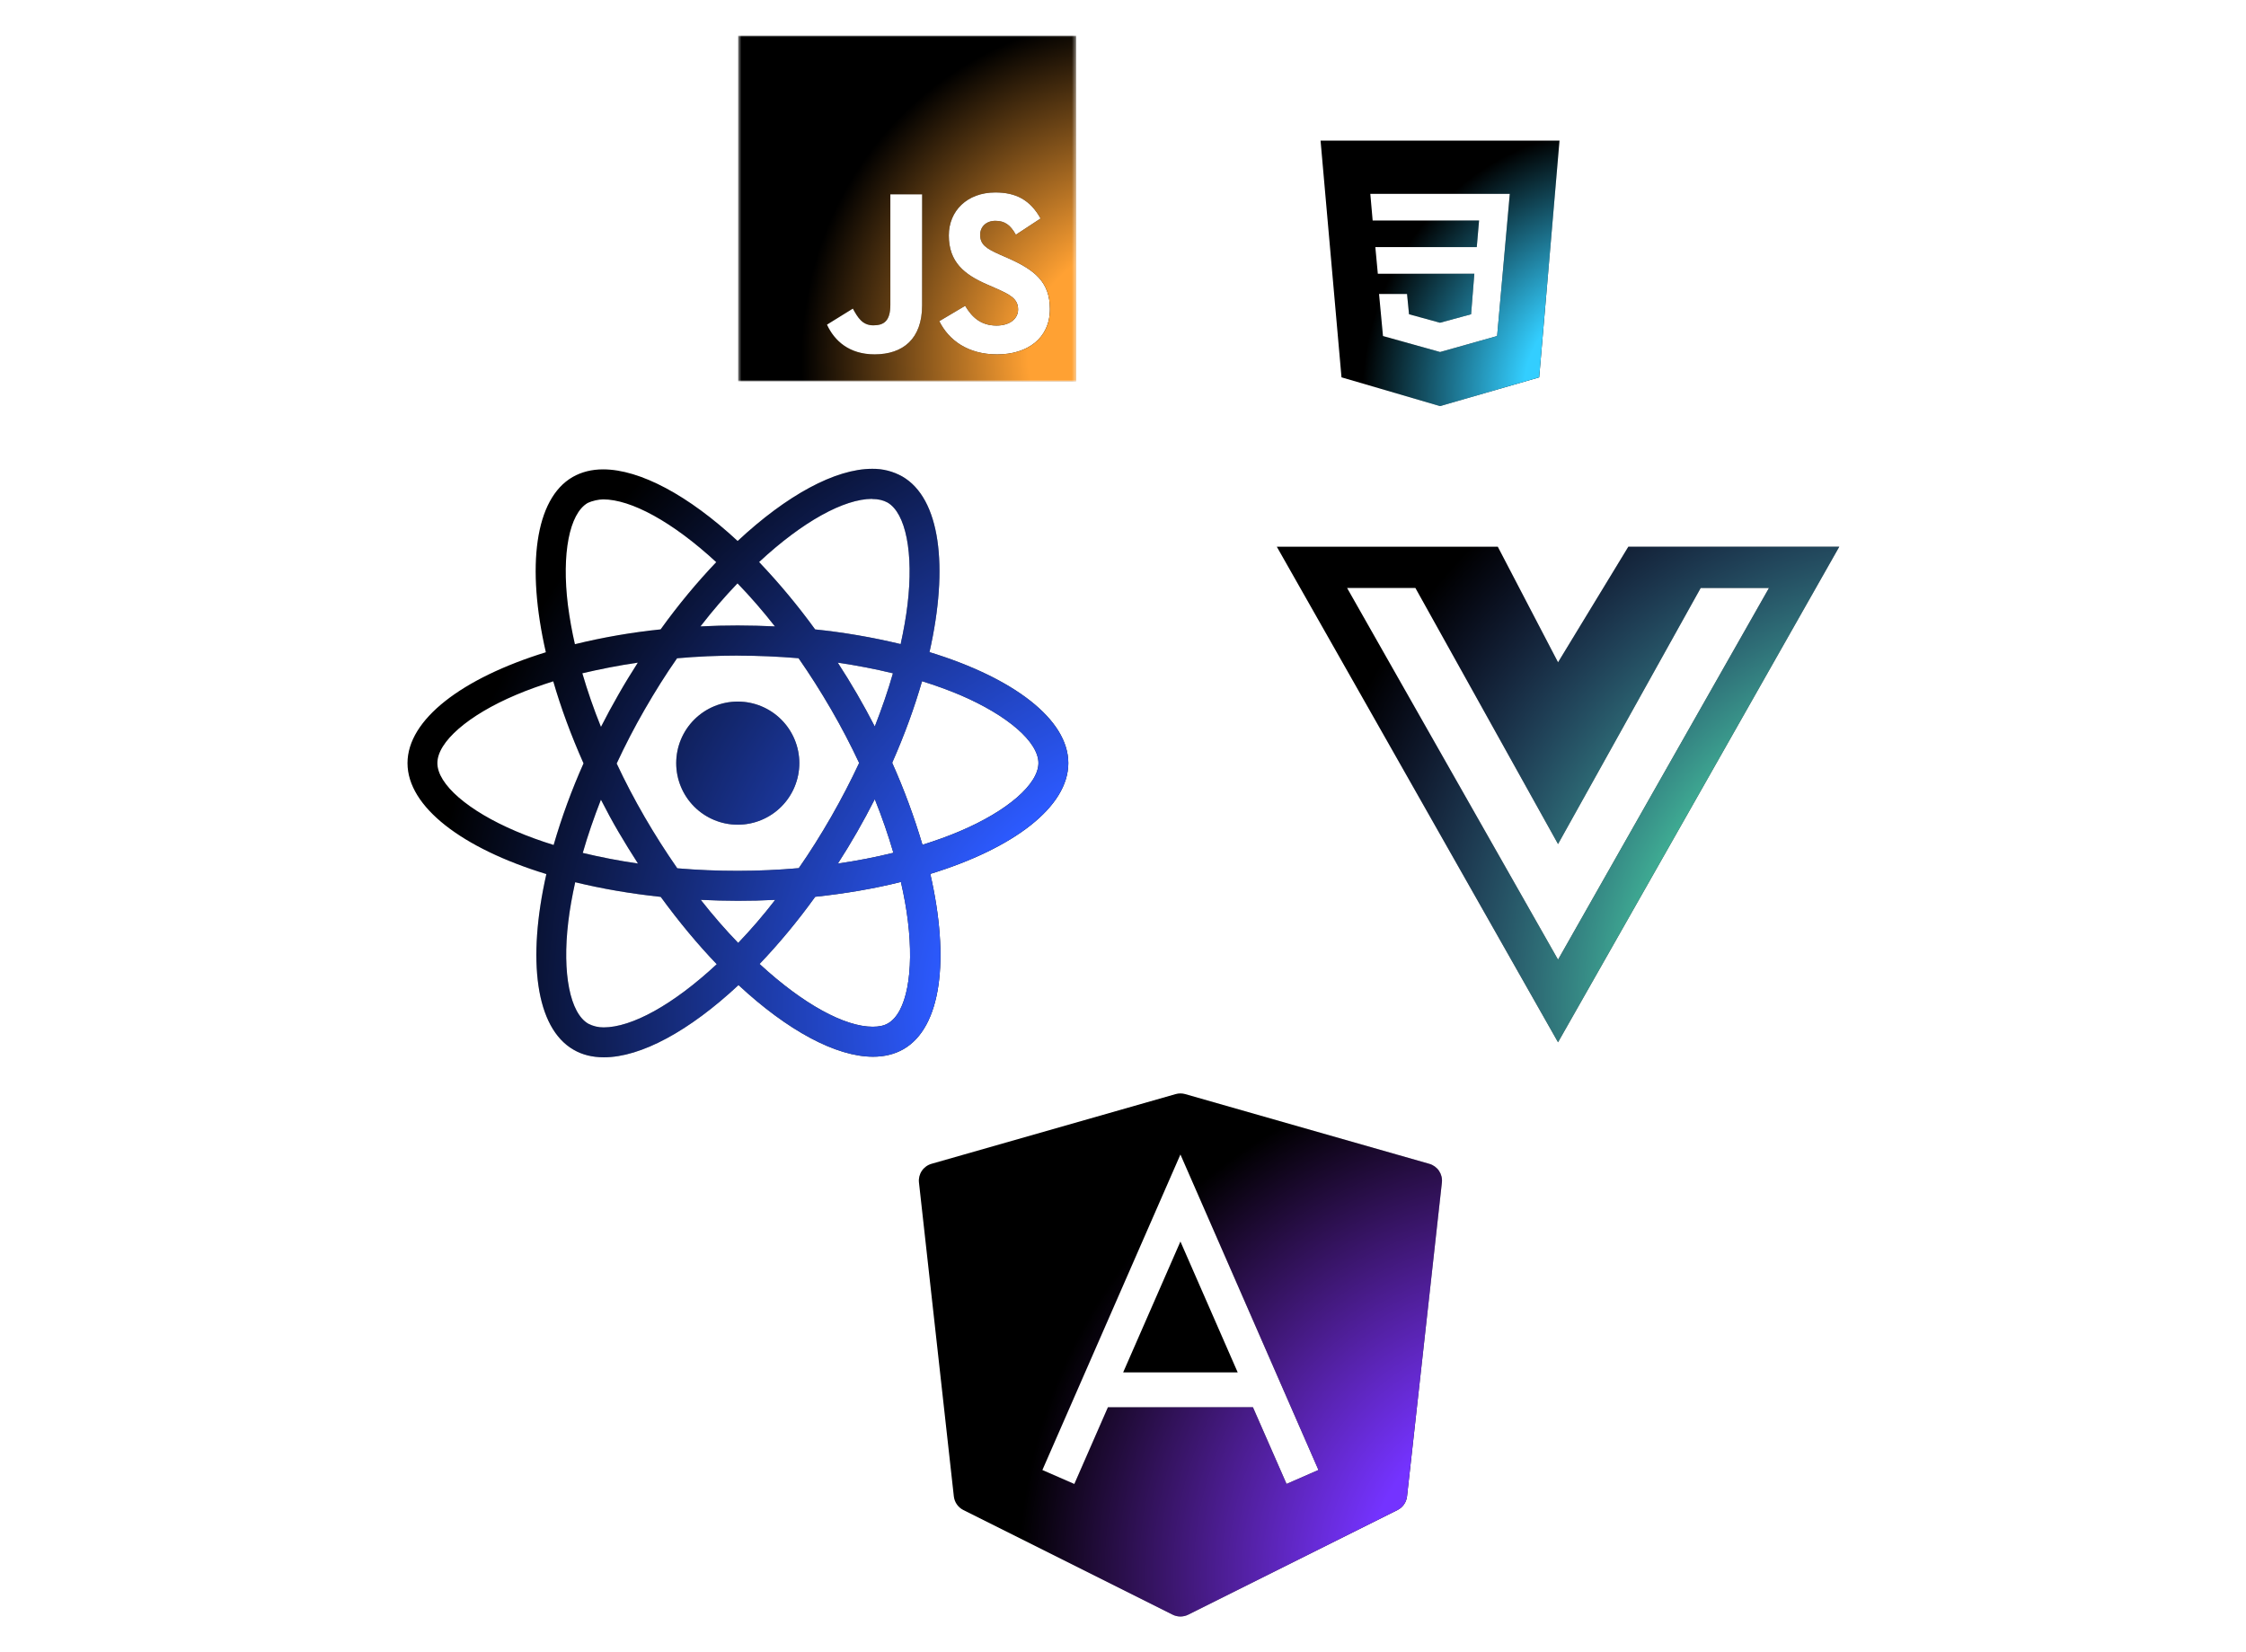 <svg width="571" height="420" viewBox="0 0 571 420" fill="none" xmlns="http://www.w3.org/2000/svg">
<g clip-path="url(#clip0_1374_23163)">
<path d="M203.21 194.028C203.21 198.178 201.562 202.158 198.628 205.093C195.694 208.028 191.715 209.678 187.565 209.68C183.413 209.68 179.432 208.031 176.497 205.096C173.562 202.16 171.913 198.179 171.913 194.028C171.913 189.878 173.561 185.898 176.494 182.963C179.428 180.028 183.408 178.378 187.558 178.376C191.709 178.376 195.69 180.025 198.625 182.96C201.561 185.896 203.21 189.877 203.21 194.028ZM221.746 119.198C212.324 119.198 199.997 125.918 187.53 137.552C175.07 125.981 162.736 119.338 153.321 119.338C150.451 119.338 147.84 119.989 145.579 121.284C135.954 126.835 133.798 144.132 138.768 165.839C117.46 172.419 103.6 182.94 103.6 194.028C103.6 205.158 117.53 215.707 138.901 222.238C133.973 244.029 136.171 261.354 145.817 266.898C148.057 268.207 150.647 268.823 153.531 268.823C162.946 268.823 175.28 262.103 187.747 250.455C200.207 262.033 212.541 268.676 221.956 268.676C224.826 268.676 227.437 268.046 229.698 266.751C239.316 261.207 241.479 243.91 236.509 222.196C257.74 215.672 271.6 205.13 271.6 194.028C271.6 182.898 257.67 172.349 236.299 165.804C241.227 144.034 239.029 126.695 229.383 121.144C227.05 119.834 224.421 119.162 221.746 119.198ZM221.711 126.828V126.87C223.286 126.87 224.553 127.178 225.617 127.759C230.279 130.433 232.302 140.604 230.727 153.687C230.349 156.907 229.733 160.302 228.977 163.767C221.819 162.036 214.553 160.787 207.228 160.029C202.864 154.011 198.105 148.288 192.983 142.9C204.127 132.54 214.592 126.856 221.718 126.835L221.711 126.828ZM153.321 126.968C160.405 126.968 170.919 132.624 182.091 142.928C177.289 147.968 172.501 153.687 167.951 160.022C160.609 160.777 153.328 162.035 146.16 163.788C145.408 160.505 144.815 157.188 144.382 153.848C142.772 140.772 144.76 130.608 149.38 127.899C150.71 127.269 152.18 127.003 153.321 126.968ZM187.495 148.318C190.687 151.603 193.86 155.253 197.015 159.266C193.935 159.126 190.785 159.028 187.6 159.028C184.375 159.023 181.202 159.103 178.08 159.266C181.16 155.262 184.345 151.601 187.495 148.318ZM187.6 166.7C192.78 166.7 197.939 166.938 203.014 167.351C205.86 171.43 208.621 175.77 211.295 180.371C213.894 184.856 216.269 189.396 218.421 193.993C216.265 198.578 213.899 203.163 211.33 207.643C208.67 212.263 205.919 216.659 203.07 220.733C192.795 221.634 182.462 221.645 172.186 220.768C169.249 216.543 166.487 212.199 163.905 207.748C161.305 203.263 158.93 198.723 156.779 194.126C158.94 189.465 161.306 184.901 163.87 180.448C166.53 175.828 169.281 171.446 172.13 167.372C177.274 166.915 182.435 166.686 187.6 166.686V166.7ZM162.155 168.478C160.475 171.117 158.795 173.819 157.227 176.598C155.659 179.328 154.177 182.067 152.782 184.816C150.927 180.224 149.352 175.646 148.05 171.187C152.53 170.137 157.255 169.199 162.155 168.478ZM212.975 168.478C217.847 169.192 222.527 170.095 227.017 171.187C225.757 175.611 224.182 180.161 222.397 184.718C219.54 179.146 216.397 173.726 212.982 168.478H212.975ZM234.416 173.203C237.808 174.258 241.017 175.42 244.041 176.689C256.165 181.869 264.005 188.645 264.005 194.021C263.97 199.397 256.13 206.201 244.006 211.346C241.066 212.606 237.846 213.74 234.521 214.797C232.417 207.681 229.845 200.713 226.821 193.937C229.971 186.818 232.491 179.867 234.416 173.189V173.203ZM140.651 173.231C142.597 179.951 145.166 186.93 148.351 194.091C145.344 200.825 142.804 207.757 140.749 214.839C137.361 213.789 134.141 212.613 131.159 211.339C119.035 206.18 111.195 199.397 111.195 194.021C111.195 188.645 119.035 181.827 131.159 176.689C134.099 175.429 137.319 174.295 140.651 173.231ZM222.397 203.191C224.252 207.79 225.827 212.375 227.129 216.827C222.649 217.926 217.917 218.857 213.017 219.557C216.426 214.268 219.553 208.805 222.397 203.191ZM152.782 203.331C154.182 206.075 155.652 208.812 157.262 211.556C158.872 214.291 160.517 216.958 162.197 219.557C157.477 218.874 152.791 217.973 148.155 216.855C149.415 212.445 150.997 207.881 152.775 203.324L152.782 203.331ZM229.04 224.24C229.824 227.691 230.44 231.016 230.818 234.201C232.428 247.277 230.44 257.441 225.82 260.157C224.791 260.787 223.454 261.053 221.879 261.053C214.795 261.053 204.281 255.404 193.109 245.093C197.911 240.053 202.699 234.341 207.249 228.013C214.998 227.187 222.327 225.92 229.04 224.24ZM146.23 224.31C152.95 225.948 160.272 227.215 167.979 228.034C172.599 234.369 177.394 240.123 182.224 245.156C171.059 255.537 160.58 261.221 153.454 261.221C152.108 261.228 150.78 260.911 149.583 260.297C144.921 257.637 142.898 247.459 144.473 234.376C144.851 231.156 145.474 227.768 146.23 224.31ZM178.15 228.79C181.234 228.939 184.373 229.019 187.565 229.028C190.789 229.033 193.963 228.953 197.085 228.79C194.005 232.794 190.82 236.455 187.67 239.745C184.478 236.45 181.304 232.799 178.15 228.79Z" fill="black"/>
<path d="M203.21 194.028C203.21 198.178 201.562 202.158 198.628 205.093C195.694 208.028 191.715 209.678 187.565 209.68C183.413 209.68 179.432 208.031 176.497 205.096C173.562 202.16 171.913 198.179 171.913 194.028C171.913 189.878 173.561 185.898 176.494 182.963C179.428 180.028 183.408 178.378 187.558 178.376C191.709 178.376 195.69 180.025 198.625 182.96C201.561 185.896 203.21 189.877 203.21 194.028ZM221.746 119.198C212.324 119.198 199.997 125.918 187.53 137.552C175.07 125.981 162.736 119.338 153.321 119.338C150.451 119.338 147.84 119.989 145.579 121.284C135.954 126.835 133.798 144.132 138.768 165.839C117.46 172.419 103.6 182.94 103.6 194.028C103.6 205.158 117.53 215.707 138.901 222.238C133.973 244.029 136.171 261.354 145.817 266.898C148.057 268.207 150.647 268.823 153.531 268.823C162.946 268.823 175.28 262.103 187.747 250.455C200.207 262.033 212.541 268.676 221.956 268.676C224.826 268.676 227.437 268.046 229.698 266.751C239.316 261.207 241.479 243.91 236.509 222.196C257.74 215.672 271.6 205.13 271.6 194.028C271.6 182.898 257.67 172.349 236.299 165.804C241.227 144.034 239.029 126.695 229.383 121.144C227.05 119.834 224.421 119.162 221.746 119.198ZM221.711 126.828V126.87C223.286 126.87 224.553 127.178 225.617 127.759C230.279 130.433 232.302 140.604 230.727 153.687C230.349 156.907 229.733 160.302 228.977 163.767C221.819 162.036 214.553 160.787 207.228 160.029C202.864 154.011 198.105 148.288 192.983 142.9C204.127 132.54 214.592 126.856 221.718 126.835L221.711 126.828ZM153.321 126.968C160.405 126.968 170.919 132.624 182.091 142.928C177.289 147.968 172.501 153.687 167.951 160.022C160.609 160.777 153.328 162.035 146.16 163.788C145.408 160.505 144.815 157.188 144.382 153.848C142.772 140.772 144.76 130.608 149.38 127.899C150.71 127.269 152.18 127.003 153.321 126.968ZM187.495 148.318C190.687 151.603 193.86 155.253 197.015 159.266C193.935 159.126 190.785 159.028 187.6 159.028C184.375 159.023 181.202 159.103 178.08 159.266C181.16 155.262 184.345 151.601 187.495 148.318ZM187.6 166.7C192.78 166.7 197.939 166.938 203.014 167.351C205.86 171.43 208.621 175.77 211.295 180.371C213.894 184.856 216.269 189.396 218.421 193.993C216.265 198.578 213.899 203.163 211.33 207.643C208.67 212.263 205.919 216.659 203.07 220.733C192.795 221.634 182.462 221.645 172.186 220.768C169.249 216.543 166.487 212.199 163.905 207.748C161.305 203.263 158.93 198.723 156.779 194.126C158.94 189.465 161.306 184.901 163.87 180.448C166.53 175.828 169.281 171.446 172.13 167.372C177.274 166.915 182.435 166.686 187.6 166.686V166.7ZM162.155 168.478C160.475 171.117 158.795 173.819 157.227 176.598C155.659 179.328 154.177 182.067 152.782 184.816C150.927 180.224 149.352 175.646 148.05 171.187C152.53 170.137 157.255 169.199 162.155 168.478ZM212.975 168.478C217.847 169.192 222.527 170.095 227.017 171.187C225.757 175.611 224.182 180.161 222.397 184.718C219.54 179.146 216.397 173.726 212.982 168.478H212.975ZM234.416 173.203C237.808 174.258 241.017 175.42 244.041 176.689C256.165 181.869 264.005 188.645 264.005 194.021C263.97 199.397 256.13 206.201 244.006 211.346C241.066 212.606 237.846 213.74 234.521 214.797C232.417 207.681 229.845 200.713 226.821 193.937C229.971 186.818 232.491 179.867 234.416 173.189V173.203ZM140.651 173.231C142.597 179.951 145.166 186.93 148.351 194.091C145.344 200.825 142.804 207.757 140.749 214.839C137.361 213.789 134.141 212.613 131.159 211.339C119.035 206.18 111.195 199.397 111.195 194.021C111.195 188.645 119.035 181.827 131.159 176.689C134.099 175.429 137.319 174.295 140.651 173.231ZM222.397 203.191C224.252 207.79 225.827 212.375 227.129 216.827C222.649 217.926 217.917 218.857 213.017 219.557C216.426 214.268 219.553 208.805 222.397 203.191ZM152.782 203.331C154.182 206.075 155.652 208.812 157.262 211.556C158.872 214.291 160.517 216.958 162.197 219.557C157.477 218.874 152.791 217.973 148.155 216.855C149.415 212.445 150.997 207.881 152.775 203.324L152.782 203.331ZM229.04 224.24C229.824 227.691 230.44 231.016 230.818 234.201C232.428 247.277 230.44 257.441 225.82 260.157C224.791 260.787 223.454 261.053 221.879 261.053C214.795 261.053 204.281 255.404 193.109 245.093C197.911 240.053 202.699 234.341 207.249 228.013C214.998 227.187 222.327 225.92 229.04 224.24ZM146.23 224.31C152.95 225.948 160.272 227.215 167.979 228.034C172.599 234.369 177.394 240.123 182.224 245.156C171.059 255.537 160.58 261.221 153.454 261.221C152.108 261.228 150.78 260.911 149.583 260.297C144.921 257.637 142.898 247.459 144.473 234.376C144.851 231.156 145.474 227.768 146.23 224.31ZM178.15 228.79C181.234 228.939 184.373 229.019 187.565 229.028C190.789 229.033 193.963 228.953 197.085 228.79C194.005 232.794 190.82 236.455 187.67 239.745C184.478 236.45 181.304 232.799 178.15 228.79Z" fill="url(#paint0_radial_1374_23163)"/>
</g>
<g clip-path="url(#clip1_1374_23163)">
<path d="M300.1 315.657L314.659 348.934H285.541L300.1 315.657Z" fill="black"/>
<path fill-rule="evenodd" clip-rule="evenodd" d="M298.885 278.177C299.679 277.951 300.521 277.951 301.315 278.177L363.381 295.911C364.388 296.198 365.26 296.831 365.844 297.699C366.428 298.567 366.687 299.614 366.573 300.654L357.707 380.454C357.625 381.19 357.361 381.893 356.938 382.5C356.516 383.107 355.948 383.599 355.286 383.93L302.086 410.53C301.47 410.839 300.79 411 300.1 411C299.41 411 298.73 410.839 298.114 410.53L244.914 383.93C244.252 383.599 243.684 383.107 243.262 382.5C242.839 381.893 242.575 381.19 242.493 380.454L233.627 300.654C233.511 299.613 233.768 298.564 234.353 297.694C234.937 296.824 235.811 296.189 236.819 295.902L298.885 278.177ZM300.1 293.535L335.194 373.751L327.072 377.298L318.534 357.8H281.666L273.128 377.307L265.006 373.76L300.1 293.535Z" fill="black"/>
<path fill-rule="evenodd" clip-rule="evenodd" d="M298.885 278.177C299.679 277.951 300.521 277.951 301.315 278.177L363.381 295.911C364.388 296.198 365.26 296.831 365.844 297.699C366.428 298.567 366.687 299.614 366.573 300.654L357.707 380.454C357.625 381.19 357.361 381.893 356.938 382.5C356.516 383.107 355.948 383.599 355.286 383.93L302.086 410.53C301.47 410.839 300.79 411 300.1 411C299.41 411 298.73 410.839 298.114 410.53L244.914 383.93C244.252 383.599 243.684 383.107 243.262 382.5C242.839 381.893 242.575 381.19 242.493 380.454L233.627 300.654C233.511 299.613 233.768 298.564 234.353 297.694C234.937 296.824 235.811 296.189 236.819 295.902L298.885 278.177ZM300.1 293.535L335.194 373.751L327.072 377.298L318.534 357.8H281.666L273.128 377.307L265.006 373.76L300.1 293.535Z" fill="url(#paint1_radial_1374_23163)"/>
</g>
<g clip-path="url(#clip2_1374_23163)">
<path d="M438.487 139H413.975L396.1 168.4L380.781 139H324.6L396.1 265L467.6 139H438.487ZM342.475 149.5H359.837L396.1 214.6L432.362 149.5H449.725L396.1 244L342.475 149.5Z" fill="black"/>
<path d="M438.487 139H413.975L396.1 168.4L380.781 139H324.6L396.1 265L467.6 139H438.487ZM342.475 149.5H359.837L396.1 214.6L432.362 149.5H449.725L396.1 244L342.475 149.5Z" fill="url(#paint2_radial_1374_23163)"/>
</g>
<g clip-path="url(#clip3_1374_23163)">
<mask id="mask0_1374_23163" style="mask-type:luminance" maskUnits="userSpaceOnUse" x="187" y="9" width="87" height="88">
<path d="M187.6 9H273.6V97H187.6V9Z" fill="white"/>
</mask>
<g mask="url(#mask0_1374_23163)">
<path fill-rule="evenodd" clip-rule="evenodd" d="M187.6 9H273.6V97H187.6V9ZM253.343 82.773C249.355 82.773 247.101 80.647 245.37 77.75L238.802 81.655C241.174 86.451 246.022 90.11 253.529 90.11C261.205 90.11 266.92 86.033 266.92 78.586C266.92 71.682 263.043 68.613 256.177 65.595L254.156 64.711C250.688 63.171 249.186 62.17 249.186 59.688C249.186 57.682 250.691 56.146 253.056 56.146C255.375 56.146 256.869 57.147 258.256 59.688L264.548 55.556C261.886 50.763 258.195 48.934 253.056 48.934C245.84 48.934 241.221 53.656 241.221 59.86C241.221 66.589 245.091 69.775 250.924 72.316L252.945 73.203C256.633 74.853 258.829 75.858 258.829 78.692C258.829 81.061 256.69 82.773 253.343 82.773ZM222.025 82.718C219.248 82.718 218.09 80.775 216.822 78.465L210.243 82.542C212.149 86.671 215.897 90.096 222.365 90.096C229.528 90.096 234.434 86.198 234.434 77.636V49.403H226.353V77.526C226.353 81.659 224.676 82.718 222.021 82.718" fill="black"/>
<path fill-rule="evenodd" clip-rule="evenodd" d="M187.6 9H273.6V97H187.6V9ZM253.343 82.773C249.355 82.773 247.101 80.647 245.37 77.75L238.802 81.655C241.174 86.451 246.022 90.11 253.529 90.11C261.205 90.11 266.92 86.033 266.92 78.586C266.92 71.682 263.043 68.613 256.177 65.595L254.156 64.711C250.688 63.171 249.186 62.17 249.186 59.688C249.186 57.682 250.691 56.146 253.056 56.146C255.375 56.146 256.869 57.147 258.256 59.688L264.548 55.556C261.886 50.763 258.195 48.934 253.056 48.934C245.84 48.934 241.221 53.656 241.221 59.86C241.221 66.589 245.091 69.775 250.924 72.316L252.945 73.203C256.633 74.853 258.829 75.858 258.829 78.692C258.829 81.061 256.69 82.773 253.343 82.773ZM222.025 82.718C219.248 82.718 218.09 80.775 216.822 78.465L210.243 82.542C212.149 86.671 215.897 90.096 222.365 90.096C229.528 90.096 234.434 86.198 234.434 77.636V49.403H226.353V77.526C226.353 81.659 224.676 82.718 222.021 82.718" fill="url(#paint3_radial_1374_23163)"/>
</g>
</g>
<path d="M335.725 35.75L341.05 95.94L366.1 103.25L391.304 95.943L396.475 35.75H335.725ZM380.612 85.437L366.123 89.5H366.1L351.597 85.437L350.595 74.748H357.709L358.216 79.898L366.096 82.055L373.994 79.895L374.821 69.601H350.284L349.653 62.831H375.438L376.025 56.061H348.968L348.374 49.291H383.832L380.612 85.437Z" fill="black"/>
<path d="M335.725 35.75L341.05 95.94L366.1 103.25L391.304 95.943L396.475 35.75H335.725ZM380.612 85.437L366.123 89.5H366.1L351.597 85.437L350.595 74.748H357.709L358.216 79.898L366.096 82.055L373.994 79.895L374.821 69.601H350.284L349.653 62.831H375.438L376.025 56.061H348.968L348.374 49.291H383.832L380.612 85.437Z" fill="url(#paint4_radial_1374_23163)"/>
<defs>
<radialGradient id="paint0_radial_1374_23163" cx="0" cy="0" r="1" gradientUnits="userSpaceOnUse" gradientTransform="translate(300.333 256.542) rotate(-156.442) scale(192.1 192.1)">
<stop offset="0.319" stop-color="#2C5AFF"/>
<stop offset="1" stop-color="#2C5AFF" stop-opacity="0"/>
</radialGradient>
<radialGradient id="paint1_radial_1374_23163" cx="0" cy="0" r="1" gradientUnits="userSpaceOnUse" gradientTransform="translate(389.347 400.085) rotate(-163.805) scale(130.136 130.13)">
<stop offset="0.319" stop-color="#7433FF"/>
<stop offset="1" stop-color="#9A33FF" stop-opacity="0"/>
</radialGradient>
<radialGradient id="paint2_radial_1374_23163" cx="0" cy="0" r="1" gradientUnits="userSpaceOnUse" gradientTransform="translate(492.057 254.658) rotate(-134.8) scale(165.315 165.311)">
<stop offset="0.319" stop-color="#51FFAB"/>
<stop offset="1" stop-color="#516DFF" stop-opacity="0"/>
</radialGradient>
<radialGradient id="paint3_radial_1374_23163" cx="0" cy="0" r="1" gradientUnits="userSpaceOnUse" gradientTransform="translate(288.308 89.777) rotate(-163.447) scale(84.302 85.948)">
<stop offset="0.319" stop-color="#FFA133"/>
<stop offset="1" stop-color="#FFA133" stop-opacity="0"/>
</radialGradient>
<radialGradient id="paint4_radial_1374_23163" cx="0" cy="0" r="1" gradientUnits="userSpaceOnUse" gradientTransform="translate(406.865 97.71) rotate(-162.114) scale(59.982 65.452)">
<stop offset="0.319" stop-color="#33CEFF"/>
<stop offset="1" stop-color="#33CEFF" stop-opacity="0"/>
</radialGradient>
<clipPath id="clip0_1374_23163">
<rect width="168" height="168" fill="white" transform="translate(103.6 110)"/>
</clipPath>
<clipPath id="clip1_1374_23163">
<rect width="133" height="133" fill="white" transform="translate(233.6 278)"/>
</clipPath>
<clipPath id="clip2_1374_23163">
<rect width="143" height="144" fill="white" transform="translate(324.6 127)"/>
</clipPath>
<clipPath id="clip3_1374_23163">
<rect width="86" height="88" fill="white" transform="translate(187.6 9)"/>
</clipPath>
</defs>
</svg>
